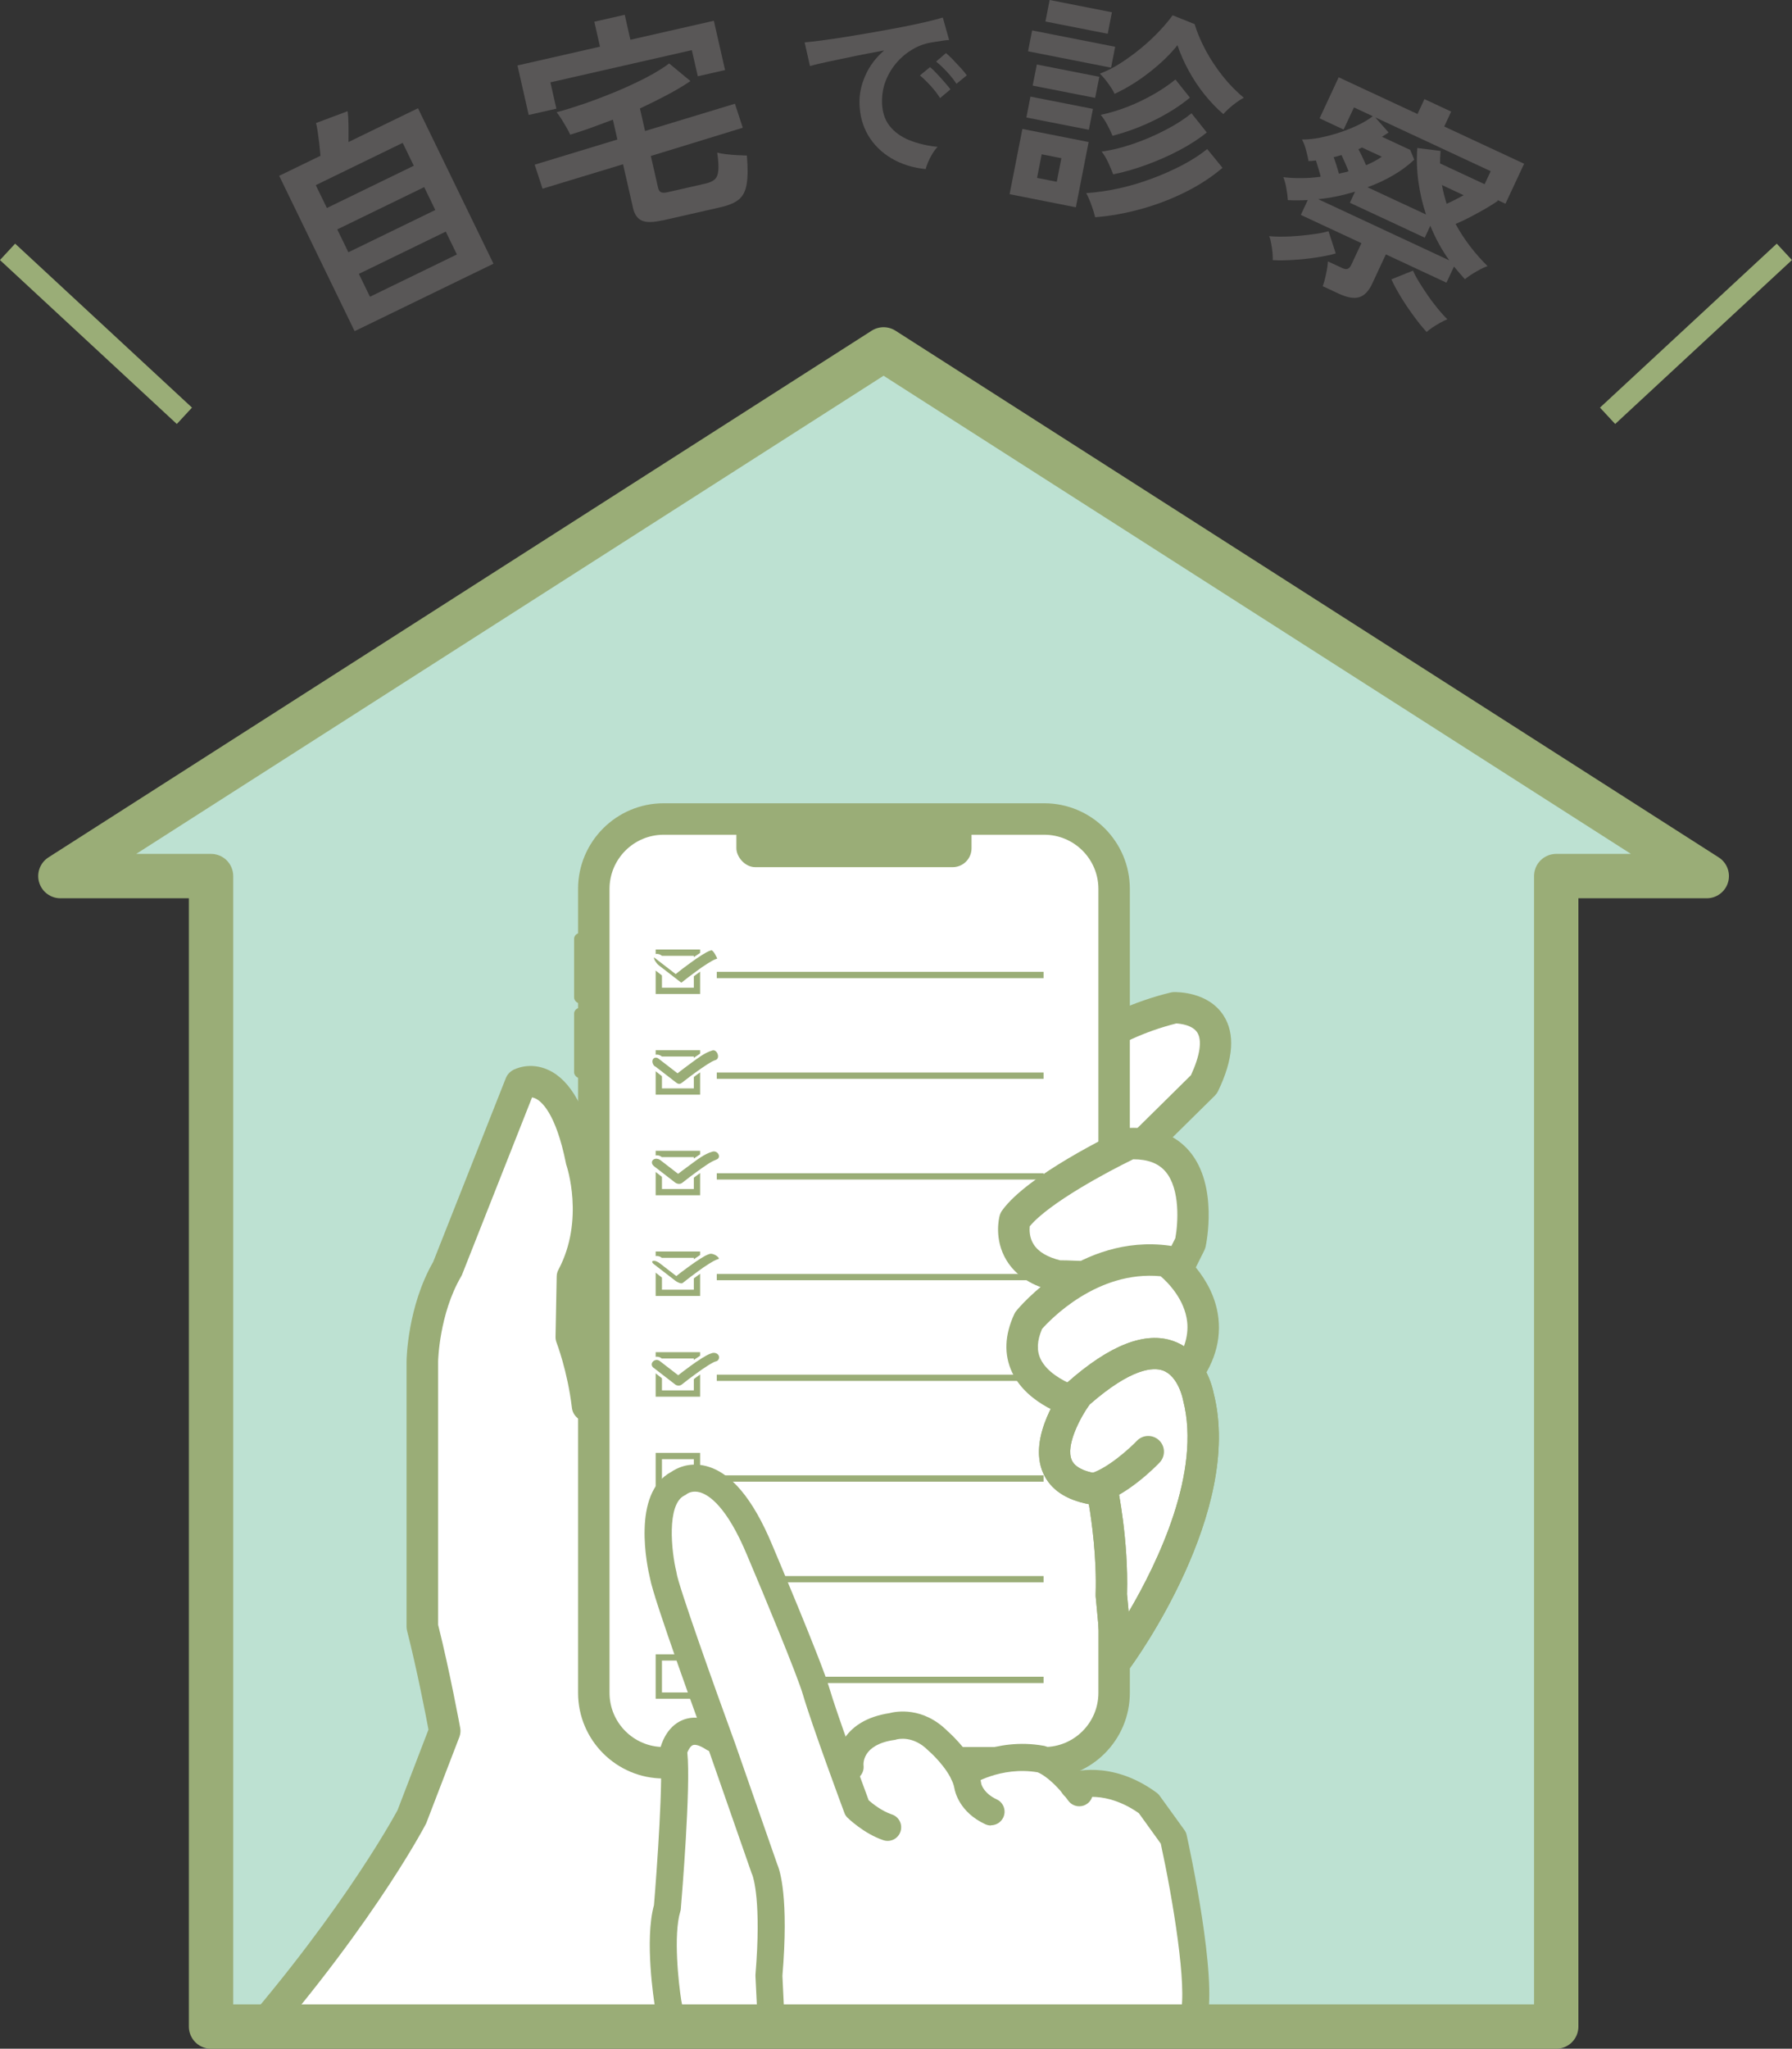 <?xml version="1.0" encoding="UTF-8"?>
<svg id="_レイヤー_2" data-name="レイヤー 2" xmlns="http://www.w3.org/2000/svg" xmlns:xlink="http://www.w3.org/1999/xlink" viewBox="0 0 170.93 195.31">
  <rect x="0" y="0" width="170.93" height="195.31" fill="#333333" stroke="none"/>
  <defs>
    <style>
      .cls-1 {
        clip-path: url(#clippath);
      }

      .cls-2, .cls-3, .cls-4, .cls-5, .cls-6 {
        stroke-width: 0px;
      }

      .cls-2, .cls-7, .cls-8, .cls-9, .cls-10 {
        fill: none;
      }

      .cls-3 {
        fill: #bde1d2;
      }

      .cls-7 {
        stroke-width: .6px;
      }

      .cls-7, .cls-8 {
        stroke-miterlimit: 10;
      }

      .cls-7, .cls-8, .cls-10 {
        stroke: #9aad77;
      }

      .cls-4 {
        fill: #595757;
      }

      .cls-8 {
        stroke-width: 2.13px;
      }

      .cls-9 {
        stroke: #fff;
        stroke-width: 1.48px;
      }

      .cls-9, .cls-10 {
        stroke-linecap: round;
        stroke-linejoin: round;
      }

      .cls-5 {
        fill: #9aad77;
      }

      .cls-6 {
        fill: #fff;
      }

      .cls-10 {
        stroke-width: 4.23px;
      }
    </style>
    <clipPath id="clippath">
      <polygon class="cls-2" points="162.8 83.52 84.28 33.31 5.76 83.52 20.13 83.52 20.13 193.2 148.44 193.2 148.44 83.52 162.8 83.52"/>
    </clipPath>
  </defs>
  <g id="_レイヤー_1-2" data-name="レイヤー 1">
    <g id="service_ico1">
      <g id="tit">
        <g>
          <path class="cls-4" d="M33.83,31.58l-7.2-14.82,3.94-1.91c-.03-.36-.07-.76-.12-1.19-.05-.43-.11-.83-.16-1.19-.05-.37-.11-.61-.15-.74l3.02-1.13c.04.29.07.72.08,1.29,0,.57.01,1.12,0,1.65l6.63-3.22,7.2,14.82-13.24,6.43ZM31.18,19.83l8.29-4.03-1.06-2.18-8.29,4.03,1.06,2.18ZM33.23,24.05l8.29-4.03-1.06-2.18-8.29,4.03,1.06,2.18ZM35.29,28.29l8.29-4.03-1.06-2.18-8.29,4.03,1.06,2.18Z"/>
          <path class="cls-4" d="M50.43,10.96l-1.07-4.72,7.87-1.79-.54-2.38,2.9-.66.54,2.38,7.96-1.81,1.07,4.7-2.6.59-.57-2.49-13.49,3.07.57,2.51-2.64.6ZM63.18,21.01c-.89.2-1.54.21-1.96.02-.42-.19-.7-.59-.84-1.21l-.95-4.16-7.68,2.33-.75-2.29,7.89-2.4-.43-1.89c-.71.27-1.4.52-2.08.77-.68.25-1.35.46-1.99.66-.09-.21-.22-.45-.38-.73-.16-.28-.33-.55-.49-.81-.17-.26-.31-.46-.43-.6.81-.21,1.71-.5,2.72-.84,1-.35,2.01-.74,3.03-1.16,1.02-.43,1.96-.87,2.83-1.32.87-.46,1.59-.9,2.16-1.33l2.03,1.68c-.68.46-1.43.9-2.26,1.34-.83.44-1.68.86-2.56,1.27l.49,2.15,8.57-2.6.75,2.29-8.77,2.69.69,3.03c.05.21.14.36.27.42.13.07.35.07.66,0l3.6-.82c.4-.09.7-.23.89-.41s.3-.47.33-.87c.03-.4,0-.95-.11-1.67.21.06.49.11.83.15.35.04.71.07,1.08.09.37.02.68.03.92.04.1,1.17.09,2.08-.02,2.73-.11.66-.36,1.14-.75,1.46s-.95.55-1.67.72l-5.62,1.28Z"/>
          <path class="cls-4" d="M88.3,16.12c-1.22-.12-2.31-.46-3.26-1.02-.95-.56-1.69-1.29-2.23-2.2-.54-.91-.81-1.95-.83-3.12-.01-.84.17-1.71.57-2.6.39-.89.99-1.68,1.78-2.37-.94.17-1.87.35-2.8.54s-1.77.37-2.53.53c-.75.16-1.34.3-1.74.42l-.51-2.26c.39-.03.92-.09,1.61-.18.68-.09,1.46-.21,2.32-.34.86-.14,1.75-.29,2.67-.45.92-.16,1.81-.33,2.67-.49.86-.17,1.63-.33,2.31-.49.68-.16,1.22-.3,1.6-.42l.6,2.14c-.19.01-.41.04-.68.08s-.56.09-.89.14c-.64.09-1.26.3-1.84.63s-1.1.75-1.55,1.26-.81,1.09-1.07,1.74-.38,1.35-.37,2.1c.02.9.26,1.65.72,2.24.47.59,1.1,1.05,1.9,1.37s1.69.53,2.68.63c-.17.18-.34.4-.5.67s-.3.53-.41.8c-.11.27-.19.49-.22.66ZM89.67,9.35c-.23-.37-.53-.76-.9-1.17-.37-.4-.71-.73-1.02-.99l.96-.79c.18.14.39.34.64.61.25.27.5.54.74.82.25.28.43.51.57.69l-.99.83ZM91.23,7.99c-.23-.36-.53-.74-.91-1.15-.38-.4-.72-.73-1.03-.97l.94-.81c.18.14.39.34.65.61.26.27.51.54.76.81s.44.51.58.7l-.99.81Z"/>
          <path class="cls-4" d="M96.3,18.51l1.22-6.22,6.32,1.25-1.22,6.22-6.32-1.25ZM97.9,11.2l.39-1.99,5.96,1.17-.39,1.99-5.96-1.17ZM98.06,4.89l.39-1.99,7.92,1.56-.39,1.99-7.92-1.56ZM98.5,8.16l.4-2.01,5.96,1.17-.4,2.01-5.96-1.17ZM98.92,16.96l1.88.37.44-2.25-1.88-.37-.44,2.25ZM99.72,2.05l.4-2.05,5.94,1.17-.4,2.05-5.94-1.17ZM104.46,20.7c-.07-.31-.19-.7-.35-1.14-.16-.45-.33-.83-.5-1.15,1.03-.07,2.08-.22,3.16-.46,1.08-.24,2.13-.56,3.15-.94,1.02-.38,1.98-.81,2.88-1.28.89-.47,1.68-.98,2.35-1.52l1.46,1.79c-1.01.86-2.18,1.63-3.52,2.3s-2.75,1.21-4.23,1.62c-1.48.41-2.95.68-4.41.79ZM106.32,8.96c-.12-.28-.33-.61-.61-1-.28-.38-.55-.7-.8-.94.66-.24,1.33-.58,1.99-1.01.67-.43,1.31-.9,1.94-1.42.63-.52,1.2-1.05,1.71-1.59s.95-1.05,1.3-1.54l2.1.84c.24.81.6,1.65,1.06,2.51.46.86,1.01,1.68,1.63,2.46s1.29,1.46,2,2.05c-.3.15-.64.39-1.04.7-.39.32-.7.61-.91.86-.61-.52-1.21-1.14-1.78-1.85-.57-.71-1.08-1.47-1.52-2.28-.45-.81-.8-1.63-1.08-2.44-.69.87-1.57,1.72-2.63,2.55-1.06.84-2.19,1.54-3.37,2.09ZM106.12,12.95c-.11-.28-.27-.62-.49-1.03-.22-.41-.43-.73-.64-.97.86-.18,1.72-.44,2.59-.78s1.69-.74,2.48-1.19c.78-.45,1.47-.92,2.06-1.4l1.38,1.73c-.93.77-2.04,1.48-3.33,2.12-1.29.64-2.64,1.15-4.04,1.51ZM106.18,16.62c-.1-.27-.25-.63-.45-1.08-.21-.44-.42-.81-.65-1.09.98-.13,2.01-.39,3.08-.76,1.07-.37,2.08-.81,3.05-1.32.97-.5,1.78-1.03,2.44-1.57l1.46,1.83c-.73.59-1.59,1.15-2.59,1.68s-2.04.99-3.13,1.39c-1.09.4-2.15.71-3.2.92Z"/>
          <path class="cls-4" d="M121.4,24.81c.01-.17,0-.4-.02-.68s-.07-.57-.12-.87c-.05-.3-.11-.55-.2-.75.37.04.81.06,1.31.05.51,0,1.03-.04,1.57-.08.54-.05,1.05-.11,1.54-.18.49-.07.9-.16,1.24-.26l.69,2.12c-.51.15-1.13.28-1.87.39-.74.11-1.47.19-2.21.23-.73.05-1.38.05-1.93.02ZM126.16,27.31c.12-.32.23-.72.33-1.21.11-.49.16-.88.17-1.18l1.34.62c.23.11.41.14.54.09.13-.04.25-.17.34-.36l.98-2.09-5.78-2.69.66-1.42c-.32.02-.63.03-.95.03-.32,0-.63,0-.95-.02-.02-.31-.06-.69-.14-1.13-.08-.44-.18-.79-.29-1.06.57.07,1.15.1,1.75.09.6,0,1.21-.05,1.81-.13-.05-.24-.12-.49-.21-.78-.09-.28-.17-.54-.24-.77-.21.03-.45.05-.71.06-.03-.24-.11-.58-.22-1.01-.11-.43-.25-.78-.4-1.05.53,0,1.11-.05,1.75-.18s1.27-.3,1.9-.51c.63-.21,1.22-.45,1.77-.72s.99-.54,1.33-.81l-1.79-.84-.99,2.11-2.29-1.07,1.82-3.91,7.52,3.5.66-1.42,2.55,1.19-.66,1.42,7.62,3.55-1.78,3.81-.74-.34v.08c-.3.21-.7.46-1.18.74-.49.28-.98.55-1.48.81s-.95.47-1.36.64c.4.74.86,1.44,1.37,2.11.51.67,1.07,1.31,1.68,1.91-.27.09-.62.26-1.06.51-.44.25-.81.5-1.1.74-.35-.39-.7-.79-1.04-1.21l-.72,1.54-5.78-2.7-1.29,2.77c-.33.72-.75,1.16-1.24,1.31-.5.16-1.15.04-1.98-.34l-1.52-.71ZM125.74,18.99l12.5,5.83c-.71-.98-1.31-2.08-1.81-3.3l-.53,1.14-7.14-3.33.49-1.06c-.59.18-1.17.33-1.75.45-.58.12-1.17.21-1.76.27ZM127.72,16.56c.15-.04.3-.08.46-.11.16-.03.31-.07.45-.12-.09-.23-.19-.49-.32-.78s-.24-.54-.35-.77c-.13.04-.26.07-.38.11-.12.04-.25.07-.37.09.09.23.17.49.26.76.09.28.17.54.24.81ZM130.31,15.75c.29-.13.56-.25.81-.39.25-.13.48-.27.68-.42l-1.89-.88c-.06.03-.12.06-.17.09s-.11.05-.17.07c.12.22.25.47.38.75.13.28.25.54.36.79ZM130.48,17.87l5.54,2.58c-.33-.99-.57-2.02-.72-3.09-.15-1.07-.19-2.15-.11-3.25l2.22.28c-.04.42-.05.82-.05,1.19l4.25,1.98.58-1.24-11.01-5.13,1.27,1.44c-.1.07-.2.13-.3.2s-.21.14-.33.21l2.69,1.25.39.93c-.58.55-1.25,1.05-2.01,1.49-.75.44-1.56.82-2.42,1.13ZM136.08,31.65c-.37-.4-.77-.89-1.21-1.49s-.86-1.21-1.24-1.84c-.38-.63-.69-1.19-.91-1.69l2.06-.83c.14.32.34.7.6,1.12.26.42.54.85.85,1.3s.63.86.95,1.25c.32.39.61.71.88.97-.2.07-.42.18-.69.33s-.52.31-.75.46c-.24.16-.41.3-.54.42ZM137.99,19.43c.29-.13.58-.27.87-.42.3-.15.55-.29.75-.4l-2.07-.97c.11.6.26,1.2.45,1.79Z"/>
        </g>
        <line class="cls-8" x1=".72" y1="24.01" x2="17.59" y2="39.64"/>
        <line class="cls-8" x1="170.2" y1="24.01" x2="153.34" y2="39.64"/>
      </g>
      <g id="img">
        <polygon class="cls-3" points="162.8 83.52 84.28 33.31 5.76 83.52 20.13 83.52 20.13 193.2 148.44 193.2 148.44 83.52 162.8 83.52"/>
        <g class="cls-1">
          <g>
            <g>
              <path class="cls-6" d="M56.02,134.03c-.45-3.77-1.56-6.57-1.56-6.57l.11-5.71c2.87-5.41.85-11.15.85-11.15-1.9-9.41-5.79-7.26-5.79-7.26l-6.97,17.63c-2.32,3.98-2.39,8.81-2.39,8.81v25.33c1.14,4.5,2.14,9.93,2.14,9.93l-3.14,8.17s-10.48,16.25-12.8,18.57l26.31,21.54,13.09-18.09c1.66-2.15,7.73-11.62,7.73-11.62,6.29-4.14,20.37-15.07,20.37-15.07l-5.48-35.62-32.47,1.12Z"/>
              <g>
                <path class="cls-6" d="M100.87,101.85s4.19-4.1,11.16-5.78c0,0,6.44-.21,2.81,7.31l-11.25,11.1-5.1,1.78-2.96-9.26,5.34-5.14Z"/>
                <path class="cls-5" d="M98.48,117.76c-.23,0-.46-.05-.67-.16-.36-.18-.63-.5-.76-.88l-2.96-9.26c-.17-.54-.02-1.14.39-1.54l5.34-5.14c.25-.24,4.62-4.42,11.85-6.16.1-.02.2-.04.3-.04.33,0,3.26-.04,4.73,2.22,1.13,1.74.96,4.17-.52,7.23-.07.15-.18.29-.3.42l-11.25,11.1c-.16.16-.35.28-.56.35l-5.1,1.78c-.16.06-.33.08-.49.08ZM97.24,107.43l2.21,6.91,3.33-1.16,10.82-10.68c.87-1.88,1.08-3.32.6-4.07-.47-.72-1.62-.84-2-.86-6.34,1.58-10.24,5.32-10.28,5.35,0,0,0,0,0,0l-4.67,4.5ZM100.87,101.85h0,0Z"/>
              </g>
              <g>
                <rect class="cls-6" x="56.64" y="78.08" width="49.62" height="89.96" rx="6.66" ry="6.66"/>
                <rect class="cls-6" x="56.64" y="78.08" width="49.62" height="89.96" rx="6.66" ry="6.66"/>
                <path class="cls-5" d="M99.61,169.55h-36.31c-4.5,0-8.16-3.66-8.16-8.16v-76.65c0-4.5,3.66-8.16,8.16-8.16h36.31c4.5,0,8.16,3.66,8.16,8.16v76.65c0,4.5-3.66,8.16-8.16,8.16ZM63.3,79.58c-2.84,0-5.16,2.31-5.16,5.16v76.65c0,2.84,2.31,5.16,5.16,5.16h36.31c2.84,0,5.16-2.31,5.16-5.16v-76.65c0-2.84-2.31-5.16-5.16-5.16h-36.31Z"/>
                <rect class="cls-5" x="70.24" y="77.8" width="22.43" height="4.87" rx="1.8" ry="1.8"/>
                <rect class="cls-5" x="54.76" y="96.09" width="2.09" height="6.69" rx=".55" ry=".55"/>
                <rect class="cls-5" x="54.76" y="88.96" width="2.09" height="6.69" rx=".55" ry=".55"/>
              </g>
              <g>
                <path class="cls-6" d="M113.55,118.53s2.13-9.83-5.81-9.5c0,0-8.67,4.11-10.92,7.26,0,0-1.12,4.19,4.17,5.36,0,0,8.98.05,10.09,1.85l2.48-4.97Z"/>
                <path class="cls-5" d="M111.06,125c-.5,0-.96-.24-1.24-.65-.75-.62-4.86-1.18-8.86-1.2-.11,0-.21-.01-.32-.04-2.18-.48-3.74-1.48-4.64-2.97-1.2-1.98-.71-4.02-.65-4.24.05-.17.12-.34.23-.49,2.41-3.37,10.58-7.3,11.5-7.74.18-.09.38-.13.58-.14,2.51-.11,4.47.65,5.81,2.24,2.75,3.27,1.58,8.84,1.53,9.07-.03.12-.07.24-.12.35l-2.48,4.97c-.24.49-.73.8-1.28.83-.02,0-.04,0-.06,0ZM109.85,124.36h0,0ZM101.15,120.15c.58,0,2.52.05,4.6.25,2.27.23,3.74.55,4.71.93l1.65-3.29c.25-1.35.5-4.65-.93-6.34-.68-.8-1.69-1.18-3.09-1.18-2.42,1.17-8.03,4.17-9.87,6.39-.03.36-.04,1.07.37,1.71.45.72,1.31,1.23,2.57,1.54ZM113.55,118.53h0,0ZM113.55,118.53h0,0Z"/>
              </g>
              <g>
                <path class="cls-6" d="M98.11,125.9s5.45-6.72,13.22-5.67c0,0,6.97,5.07,1.07,11.76,0,0-7.8-.52-9.75,1.71,0,0-7.27-1.92-4.54-7.8Z"/>
                <path class="cls-5" d="M102.65,135.2c-.13,0-.26-.02-.38-.05-.17-.05-4.24-1.15-5.73-4.32-.79-1.68-.72-3.55.21-5.56.05-.11.12-.22.2-.31.24-.3,6.08-7.36,14.58-6.21.25.03.48.13.68.27.15.11,3.57,2.64,4.01,6.67.28,2.5-.63,4.96-2.7,7.3-.31.35-.76.53-1.22.5-3.41-.22-7.65.21-8.52,1.2-.29.33-.7.51-1.13.51ZM99.39,126.71c-.47,1.1-.52,2.03-.14,2.84.58,1.23,2.08,2.06,3.09,2.47,2.48-1.63,7.29-1.64,9.38-1.56,1.16-1.49,1.67-2.98,1.52-4.43-.23-2.16-1.86-3.79-2.53-4.36-6.06-.58-10.56,4.17-11.33,5.04Z"/>
              </g>
              <g>
                <g>
                  <path class="cls-6" d="M106.57,158.14s10.49-14.3,7.74-24.98c0,0-1.51-9.1-11.49-.27,0,0-6.32,8.37,2.31,9.17,0,0,1.03,4.92.87,9.97l.57,6.11Z"/>
                  <path class="cls-5" d="M106.57,159.64c-.13,0-.27-.02-.4-.05-.6-.17-1.03-.69-1.09-1.31l-.57-6.11c0-.06,0-.12,0-.19.11-3.47-.37-6.92-.65-8.58-2.21-.42-3.67-1.41-4.36-2.97-1.52-3.44,1.76-7.93,2.13-8.43.06-.08.13-.15.2-.22,4.02-3.56,7.42-4.88,10.09-3.93,2.97,1.05,3.74,4.43,3.85,5,2.85,11.23-7.55,25.58-8,26.18-.29.39-.74.61-1.21.61ZM107.5,151.98l.16,1.69c2.8-4.76,6.94-13.36,5.2-20.14-.01-.04-.02-.08-.03-.13,0-.01-.44-2.23-1.92-2.75-.88-.31-2.94-.28-6.98,3.25-.87,1.21-2.32,3.9-1.7,5.3.41.93,1.88,1.25,3.04,1.36.65.06,1.19.54,1.33,1.18.04.21,1.05,5.09.9,10.23Z"/>
                </g>
                <path class="cls-5" d="M104.28,143.45c-.66,0-1.27-.44-1.45-1.11-.21-.8.26-1.62,1.06-1.83,1.69-.45,3.86-2.43,4.55-3.15.57-.6,1.52-.62,2.12-.05.6.57.62,1.52.05,2.12-.31.33-3.14,3.23-5.95,3.98-.13.03-.26.05-.39.05Z"/>
              </g>
              <path class="cls-5" d="M56.86,209.85c-.32,0-.64-.1-.91-.31-.66-.5-.78-1.45-.27-2.1,1.61-2.09,16.54-24.43,16.69-24.66.11-.17.25-.31.42-.42,6.17-4.06,20.13-14.89,20.27-15,.65-.51,1.59-.39,2.1.26.51.65.39,1.6-.26,2.1-.57.44-13.83,10.73-20.21,14.97-1.74,2.61-15.05,22.5-16.64,24.57-.3.38-.74.58-1.19.58Z"/>
              <path class="cls-6" d="M40.28,129.78s.07-4.83,2.39-8.81l6.97-17.63s3.89-2.15,5.79,7.26c0,0,2.02,5.74-.85,11.15l-.11,5.71s1.11,2.8,1.56,6.57l-6.04,2.52-6.23-1.03-3.47-5.74Z"/>
              <path class="cls-5" d="M21.25,199.04c-.36,0-.72-.13-1.01-.39-.61-.56-.66-1.5-.1-2.12,11.71-12.9,17.27-23.02,17.78-23.96l2.95-7.68c-.25-1.34-1.1-5.73-2.04-9.42-.03-.12-.05-.24-.05-.37v-25.33c0-.23.1-5.22,2.54-9.47l6.93-17.52c.13-.32.37-.59.67-.76.16-.09,1.62-.84,3.4-.01,2.12.98,3.65,3.74,4.57,8.2.28.87,1.91,6.45-.81,11.91l-.1,5.08c.31.84,1.15,3.4,1.54,6.65.1.82-.49,1.57-1.31,1.66-.83.1-1.57-.49-1.66-1.31-.42-3.51-1.45-6.17-1.46-6.2-.07-.18-.11-.38-.1-.58l.11-5.71c0-.24.06-.47.17-.67,2.52-4.74.78-9.9.76-9.95-.02-.06-.04-.13-.05-.2-.97-4.8-2.35-5.91-2.91-6.17-.11-.05-.22-.08-.32-.1l-6.67,16.88c-.03.07-.06.14-.1.2-2.09,3.58-2.19,8.03-2.19,8.08v25.12c1.12,4.46,2.1,9.79,2.11,9.85.05.27.02.55-.07.81l-3.14,8.17c-.02.05-.04.11-.07.16-.23.44-5.73,10.86-18.25,24.65-.3.33-.7.49-1.11.49Z"/>
              <path class="cls-5" d="M106.57,159.64c-.13,0-.27-.02-.4-.05-.6-.17-1.03-.69-1.09-1.31l-.57-6.11c0-.06,0-.12,0-.19.11-3.47-.37-6.92-.65-8.58-2.21-.42-3.67-1.41-4.36-2.97-1.52-3.44,1.76-7.93,2.13-8.43.06-.08.13-.15.2-.22,4.02-3.56,7.42-4.88,10.09-3.93,2.97,1.05,3.74,4.43,3.85,5,2.85,11.23-7.55,25.58-8,26.18-.29.39-.74.61-1.21.61ZM107.5,151.98l.16,1.69c2.8-4.76,6.94-13.36,5.2-20.14-.01-.04-.02-.08-.03-.13,0-.01-.44-2.23-1.92-2.75-.88-.31-2.94-.28-6.98,3.25-.87,1.21-2.32,3.9-1.7,5.3.41.93,1.88,1.25,3.04,1.36.65.06,1.19.54,1.33,1.18.04.21,1.05,5.09.9,10.23Z"/>
              <g>
                <line class="cls-7" x1="68.37" y1="92.95" x2="99.54" y2="92.95"/>
                <rect class="cls-7" x="62.84" y="90.82" width="3.64" height="3.64"/>
                <g>
                  <path class="cls-9" d="M62.65,91.68l2.06,1.59s2.58-2.06,3.39-2.28"/>
                  <path class="cls-5" d="M62.87,92.05c.69.53,1.37,1.06,2.06,1.59.02.02.05.03.08.03.45-.36.92-.72,1.39-1.06.36-.27.73-.53,1.12-.77.28-.17.57-.36.89-.45.02,0-.37-.86-.58-.79-.32.09-.61.28-.89.45-.38.24-.75.5-1.12.77-.47.34-.94.69-1.39,1.06l.08.03c-.69-.53-1.37-1.06-2.06-1.59-.16-.13-.02.18,0,.22.11.19.25.39.43.52h0Z"/>
                </g>
              </g>
              <g>
                <line class="cls-7" x1="68.37" y1="102.55" x2="99.54" y2="102.55"/>
                <rect class="cls-7" x="62.84" y="100.42" width="3.64" height="3.64"/>
                <g>
                  <path class="cls-9" d="M62.65,101.28l2.06,1.59s2.58-2.06,3.39-2.28"/>
                  <path class="cls-5" d="M62.48,101.65c.69.53,1.37,1.06,2.06,1.59.16.12.33.12.48,0,.01,0,.02-.02.03-.03.08-.07-.04.03.01,0,.1-.08.2-.16.3-.23.32-.25.64-.49.97-.73.36-.26.72-.51,1.09-.75.16-.1.32-.2.48-.29.07-.04.14-.07.21-.1.03-.01.07-.03.1-.04.08-.03-.06.02.02,0,.52-.15.18-1.06-.27-.93-.77.22-1.46.79-2.1,1.25-.5.36-.99.74-1.47,1.12h.48c-.69-.53-1.37-1.06-2.06-1.59-.18-.14-.43-.13-.54.09s.02.52.2.66h0Z"/>
                </g>
              </g>
              <g>
                <line class="cls-7" x1="68.37" y1="112.15" x2="99.54" y2="112.15"/>
                <rect class="cls-7" x="62.84" y="110.01" width="3.64" height="3.64"/>
                <g>
                  <path class="cls-9" d="M62.65,110.88l2.06,1.59s2.58-2.06,3.39-2.28"/>
                  <path class="cls-5" d="M62.33,111.14c.69.53,1.37,1.06,2.06,1.59.19.15.49.19.69.03.44-.35.89-.69,1.34-1.02.36-.26.72-.52,1.09-.76.15-.09.28-.18.44-.26.07-.04.14-.07.21-.1.04-.02.23-.08.11-.05.62-.17.21-.93-.31-.78-.79.22-1.5.8-2.16,1.28-.49.35-.97.72-1.44,1.09l.69.03c-.69-.53-1.37-1.06-2.06-1.59-.19-.14-.49-.2-.69-.03-.18.15-.14.42.04.56h0Z"/>
                </g>
              </g>
              <g>
                <line class="cls-7" x1="68.37" y1="121.75" x2="99.54" y2="121.75"/>
                <rect class="cls-7" x="62.84" y="119.61" width="3.64" height="3.64"/>
                <g>
                  <path class="cls-9" d="M62.65,120.48l2.06,1.59s2.58-2.06,3.39-2.28"/>
                  <path class="cls-5" d="M62.36,120.51c.69.53,1.37,1.06,2.06,1.59.11.09.54.34.7.21.45-.36.92-.72,1.39-1.06.36-.27.73-.53,1.12-.77.28-.17.57-.36.89-.45.18-.05-.18-.32-.22-.34-.17-.1-.4-.2-.6-.15-.32.09-.61.28-.89.45-.38.24-.75.5-1.12.77-.47.34-.94.69-1.39,1.06l.7.21c-.69-.53-1.37-1.06-2.06-1.59-.15-.12-.44-.28-.64-.23s-.04.22.06.3h0Z"/>
                </g>
              </g>
              <g>
                <line class="cls-7" x1="68.37" y1="131.35" x2="99.54" y2="131.35"/>
                <rect class="cls-7" x="62.84" y="129.21" width="3.64" height="3.64"/>
                <g>
                  <path class="cls-9" d="M62.65,130.08l2.06,1.59s2.58-2.06,3.39-2.28"/>
                  <path class="cls-5" d="M62.36,130.41c.69.53,1.37,1.06,2.06,1.59.15.12.45.13.6,0,.45-.36.9-.7,1.37-1.04.36-.26.72-.52,1.09-.75.16-.1.32-.2.49-.29.07-.04.18-.1.34-.14.23-.06.35-.34.24-.55-.12-.24-.42-.3-.65-.23-.34.1-.65.3-.95.48-.39.24-.77.51-1.14.78-.48.35-.95.71-1.42,1.08h.6c-.69-.53-1.37-1.06-2.06-1.59-.45-.35-1.09.27-.58.66h0Z"/>
                </g>
              </g>
              <g>
                <line class="cls-7" x1="68.37" y1="140.95" x2="99.54" y2="140.95"/>
                <rect class="cls-7" x="62.84" y="138.81" width="3.64" height="3.64"/>
              </g>
              <g>
                <line class="cls-7" x1="68.37" y1="150.55" x2="99.54" y2="150.55"/>
                <rect class="cls-7" x="62.84" y="148.41" width="3.64" height="3.64"/>
                <g>
                  <path class="cls-9" d="M62.65,149.28l2.06,1.59s2.58-2.06,3.39-2.28"/>
                  <path class="cls-5" d="M62.3,149.59c.69.53,1.37,1.06,2.06,1.59.21.16.5.1.69-.05.44-.35.89-.69,1.34-1.02.34-.25.68-.49,1.04-.71.16-.1.32-.2.48-.29.07-.04.14-.07.21-.1.12-.05-.1.04,0,0,.03-.01.06-.02.09-.03.22-.06.43-.28.36-.52s-.37-.31-.58-.25c-.34.1-.66.29-.96.48-.42.26-.82.54-1.22.83-.49.35-.97.72-1.44,1.09l.69-.05c-.69-.53-1.37-1.06-2.06-1.59-.4-.31-1.17.26-.71.63h0Z"/>
                </g>
              </g>
              <g>
                <line class="cls-7" x1="68.37" y1="160.15" x2="99.54" y2="160.15"/>
                <rect class="cls-7" x="62.84" y="158.01" width="3.64" height="3.64"/>
              </g>
            </g>
            <g>
              <path class="cls-6" d="M111.44,215.7c-.28-2.14,0-3.74,0-3.74.71-1.93,2.42-19.6,2.42-19.6,1.04-3.73-1.91-17.14-1.91-17.14l-2.37-3.28c-3.88-2.84-7.14-1.69-7.14-1.69h0c-1.78-2.19-3.12-2.54-3.12-2.54-4.17-.75-7.38,1.39-7.38,1.39l-2.45-3.1c-2.12-2.16-4.38-1.39-4.38-1.39-4.4.63-4.02,3.86-4.02,3.86,0,0-2.38-4.32-3.24-7.28-.7-2.39-5.37-13.41-5.37-13.41-3.94-9.47-7.73-6.35-7.73-6.35-3.23,1.57-1.46,8.78-1.46,8.78.27,1.78,5.65,16.48,5.65,16.48l-.84-.96c-3.07-2.03-3.83,1.23-3.83,1.23.43,2.89-.59,14.91-.59,14.91-.91,3.05.05,9.03.05,9.03.96,5.77,7.71,17.42,7.71,17.42,1.05,1.71,10.62,11.03,10.62,11.03,0,0,2.62,2.56,3.58,5.87l5.46,17.31,27.99-8.54-7.64-18.28Z"/>
              <path class="cls-5" d="M116.33,228.28c-.5,0-.98-.29-1.19-.78l-4.89-11.29c-.05-.11-.08-.23-.1-.35-.3-2.3,0-4.05,0-4.13.01-.08.03-.15.06-.23.42-1.15,1.52-10.79,2.34-19.27,0-.08.02-.15.04-.22.69-2.47-.72-10.97-1.87-16.25l-2.09-2.9c-3.16-2.22-5.69-1.43-5.8-1.39-.67.24-1.41-.12-1.64-.79-.24-.67.12-1.42.8-1.65.16-.06,3.95-1.34,8.33,1.87.11.08.21.18.29.29l2.37,3.28c.1.14.18.31.21.48.31,1.39,2.94,13.59,1.93,17.64-.3,3.13-1.69,17.2-2.43,19.67-.04.31-.18,1.54,0,3.1l4.81,11.12c.28.66-.02,1.42-.67,1.7-.17.07-.34.11-.51.11Z"/>
              <path class="cls-5" d="M94.52,174.03c-.18,0-.37-.04-.54-.12-2.46-1.14-2.89-3.09-2.95-3.45-.25-1.39-1.85-3.02-2.39-3.49-.03-.02-.05-.05-.08-.07-1.44-1.47-2.9-1.11-3.05-1.07-.08.03-.13.04-.22.05-3.12.45-2.93,2.35-2.92,2.43.08.71-.43,1.35-1.14,1.43-.71.08-1.35-.43-1.43-1.14-.18-1.54.65-4.61,5.04-5.28.64-.17,3.19-.64,5.54,1.71.43.38,2.78,2.53,3.21,4.97,0,.03,0,.02,0,.03.03.14.28.95,1.48,1.51.65.3.93,1.07.63,1.72-.22.47-.69.75-1.17.75Z"/>
              <path class="cls-5" d="M102.95,172.2c-.4,0-.79-.18-1.05-.53-1.5-2.05-2.68-2.62-2.92-2.71-3.57-.6-6.31,1.19-6.34,1.21-.6.4-1.4.23-1.79-.36s-.23-1.4.36-1.79c.15-.1,3.7-2.42,8.33-1.59.04,0,.07.01.1.02.21.06,2.11.63,4.35,3.69.42.58.3,1.39-.28,1.81-.23.17-.5.25-.76.25Z"/>
              <path class="cls-5" d="M91.09,246.24c-.57,0-1.09-.38-1.25-.95l-5.46-19.73c-.85-2.91-3.22-5.26-3.24-5.29-1.62-1.57-9.75-9.52-10.82-11.28,0,0-.01-.02-.02-.03-.28-.48-6.87-11.92-7.86-17.86-.04-.26-.98-6.16-.06-9.48.28-3.4.92-12.27.59-14.49-.02-.16-.02-.32.02-.48.05-.21.52-2.03,2.14-2.68,1.1-.44,2.33-.21,3.65.66.6.39.76,1.2.37,1.79-.39.6-1.2.76-1.79.37-.55-.36-1.02-.52-1.27-.42-.23.09-.42.43-.53.7.34,3.34-.52,13.69-.62,14.9,0,.09-.02.18-.05.26-.68,2.26-.16,6.87.09,8.46.9,5.37,7.26,16.49,7.54,16.97.73,1.17,6.77,7.22,10.41,10.76.12.12,2.88,2.84,3.92,6.43l5.46,19.75c.19.69-.21,1.4-.9,1.59-.12.03-.23.05-.35.05Z"/>
              <path class="cls-5" d="M73.63,195.36c-.69,0-1.26-.54-1.29-1.23l-.28-5.71c0-.06,0-.11,0-.17.58-6.94-.21-9.28-.3-9.51-.03-.06-.03-.07-.06-.14l-4.01-11.5c-.89-2.43-5.33-14.6-5.69-16.64-.25-1.03-1.8-8.13,2.05-10.15.42-.29,1.62-.97,3.28-.55,2.36.59,4.49,3.11,6.32,7.51.19.44,4.7,11.11,5.42,13.54.75,2.57,3.24,9.33,3.79,10.82.38.33,1.25,1.03,2.22,1.35.68.23,1.04.96.81,1.64-.23.68-.96,1.04-1.64.81-1.86-.63-3.34-2.08-3.41-2.14-.13-.13-.24-.29-.3-.47-.13-.34-3.09-8.32-3.96-11.29-.54-1.84-3.71-9.48-5.32-13.27-1.94-4.66-3.65-5.75-4.5-5.99-.68-.19-1.13.08-1.22.14-.09.08-.14.1-.25.16-1.72.83-1.25,5.37-.77,7.3,0,.04.02.08.02.12.18,1.2,3.52,10.59,5.58,16.23l4,11.46c.28.63,1.13,3.26.51,10.68l.27,5.62c.03.71-.52,1.32-1.23,1.36-.02,0-.04,0-.06,0Z"/>
            </g>
          </g>
        </g>
        <polygon class="cls-10" points="162.8 83.52 84.28 33.31 5.76 83.52 20.13 83.52 20.13 193.2 148.44 193.2 148.44 83.52 162.8 83.52"/>
      </g>
    </g>
  </g>
</svg>